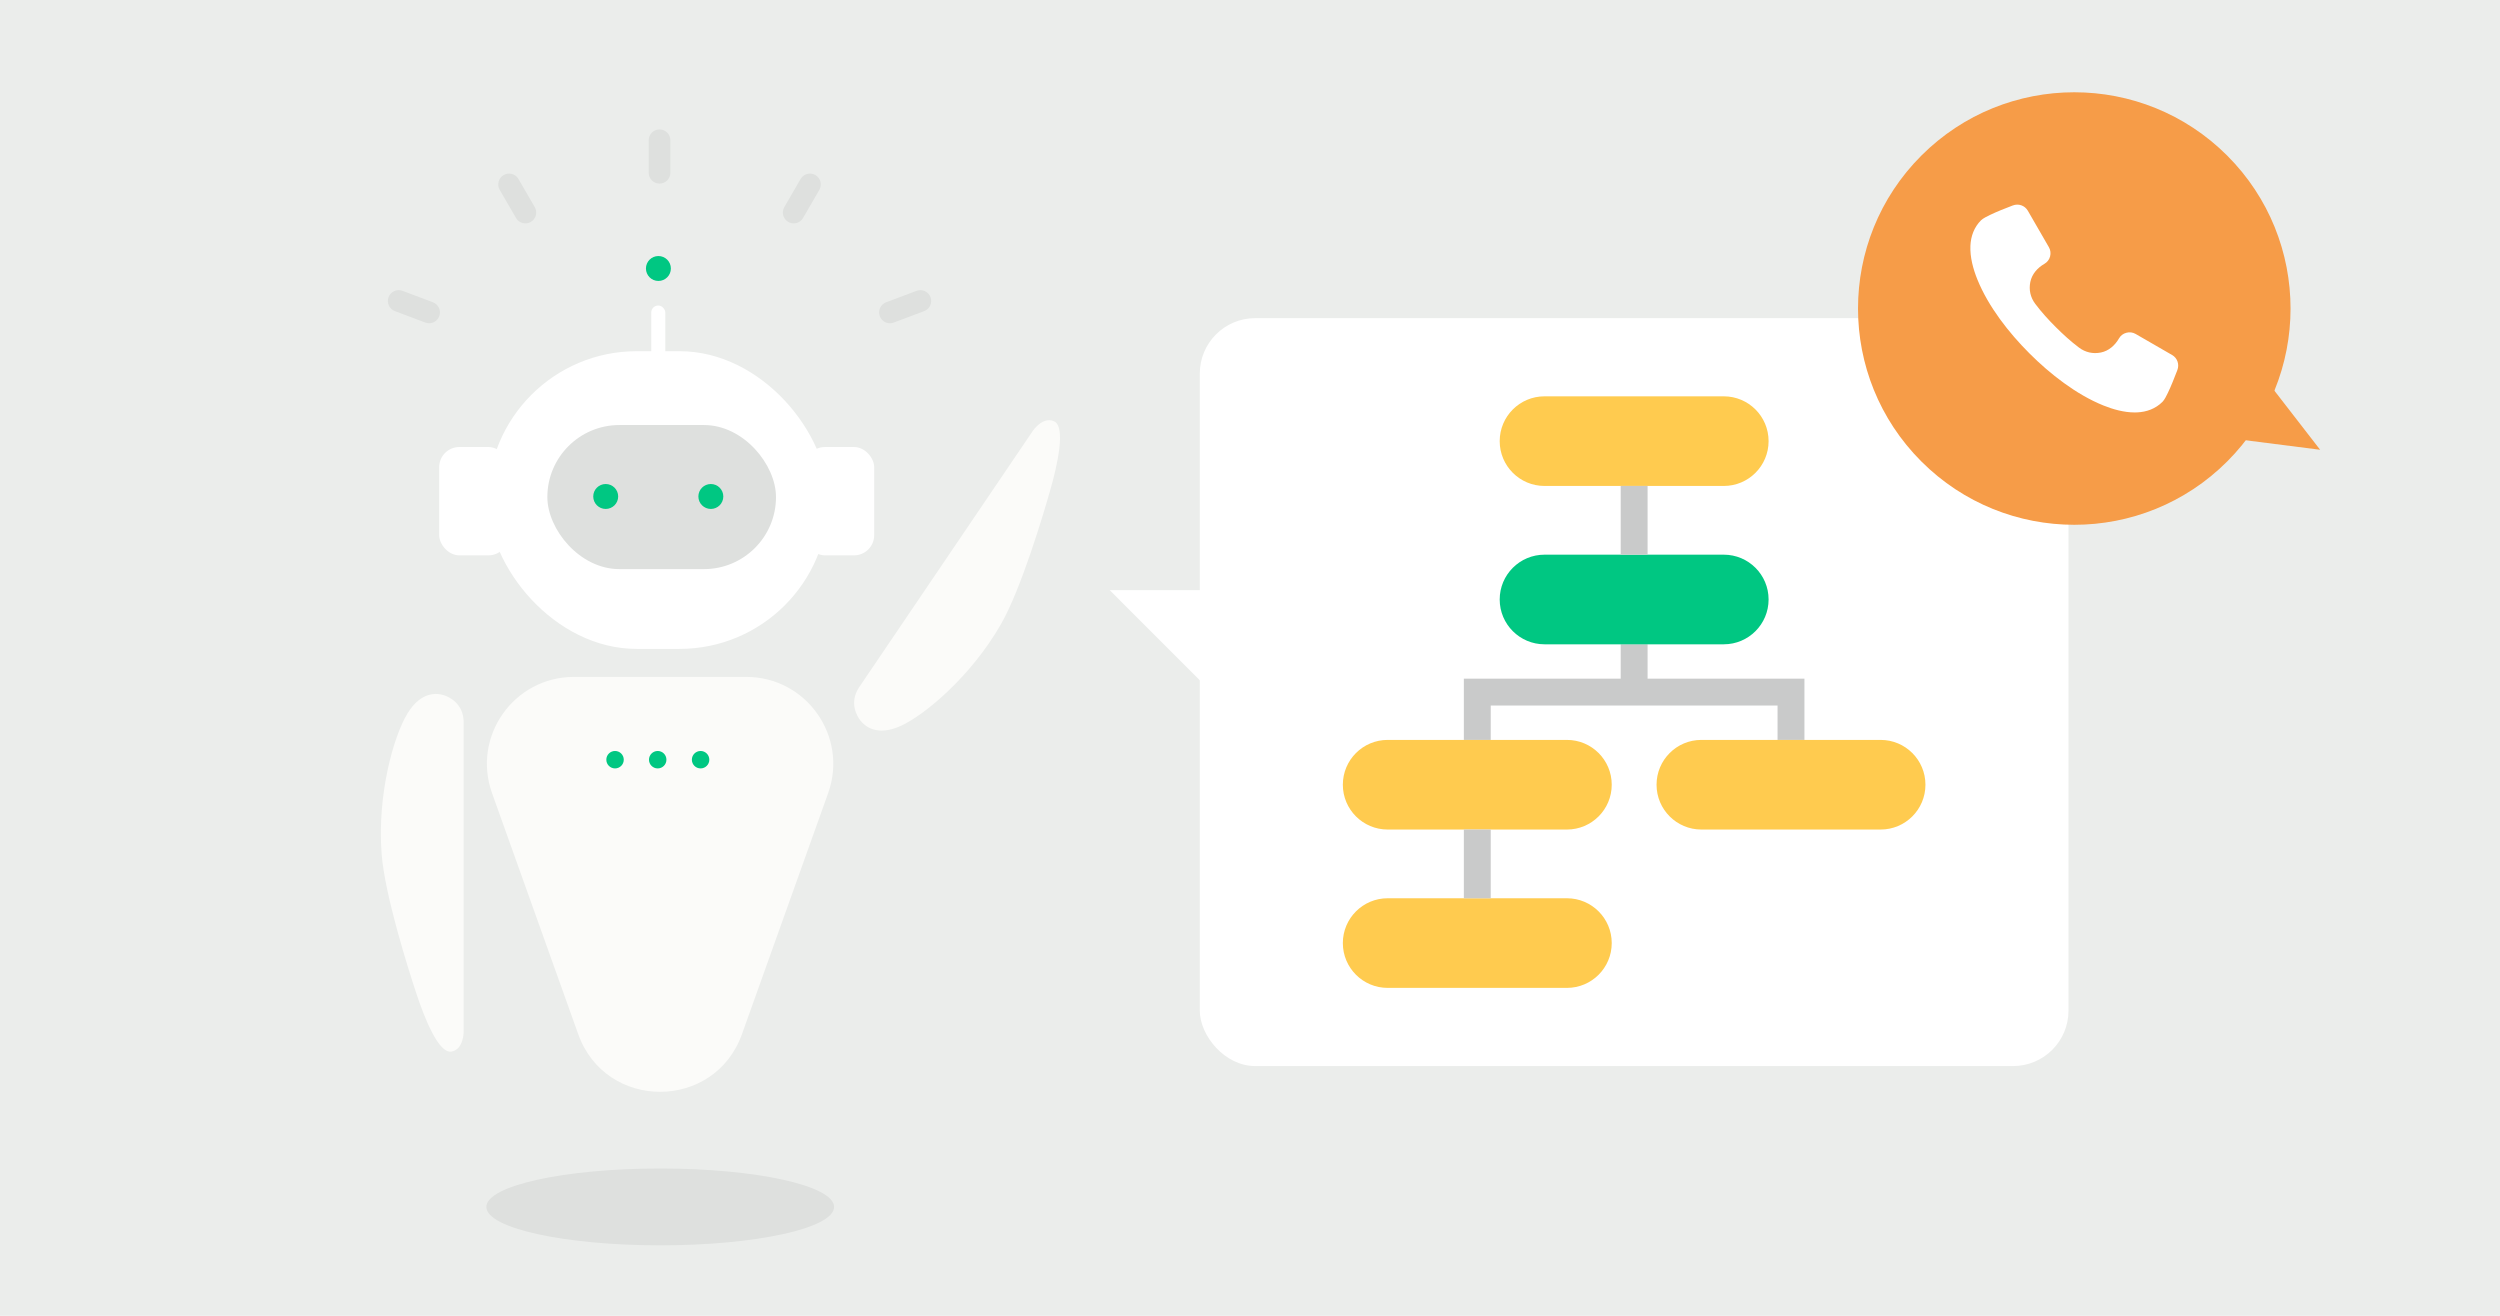 <?xml version="1.0" encoding="UTF-8"?><svg xmlns="http://www.w3.org/2000/svg" width="380" height="200" xmlns:xlink="http://www.w3.org/1999/xlink" viewBox="0 0 380 200"><defs><style>.cls-1,.cls-2{fill:none;}.cls-3{fill:#00c782;}.cls-4{fill:#ebedeb;}.cls-5{fill:#f69c48;}.cls-6,.cls-7{fill:#fff;}.cls-8{fill:#ffcb4f;}.cls-9{fill:#fbfbf9;}.cls-10{fill:#c9caca;}.cls-11{fill:#dee0de;}.cls-7{fill-rule:evenodd;}.cls-2{clip-path:url(#clippath);}</style><clipPath id="clippath"><rect class="cls-1" x="200.706" y="57.516" width="95.368" height="95.368" rx="6.812" ry="6.812"/></clipPath></defs><g id="back"><rect class="cls-4" width="380" height="200"/></g><g id="_レイヤー_1"><rect class="cls-6" x="74.148" y="53.382" width="51.767" height="45.251" rx="22.625" ry="22.625"/><rect class="cls-11" x="83.198" y="64.605" width="34.753" height="21.901" rx="10.951" ry="10.951"/><circle class="cls-3" cx="108.048" cy="75.465" r="1.895"/><circle class="cls-3" cx="92.067" cy="75.465" r="1.895"/><rect class="cls-6" x="122.327" y="67.947" width="10.55" height="16.468" rx="3.065" ry="3.065"/><rect class="cls-6" x="66.757" y="67.947" width="10.55" height="16.468" rx="3.065" ry="3.065"/><rect class="cls-6" x="98.99" y="46.437" width="2.136" height="9.021" rx="1.068" ry="1.068"/><circle class="cls-3" cx="100.078" cy="40.811" r="1.895"/><path class="cls-9" d="m112.779,157.19l13.098-36.634c3.078-8.608-3.303-17.666-12.445-17.666h-26.197c-9.142,0-15.523,9.058-12.445,17.666l13.098,36.634c4.179,11.689,20.711,11.689,24.89,0Z"/><circle class="cls-3" cx="99.971" cy="115.474" r="1.326"/><circle class="cls-3" cx="106.49" cy="115.474" r="1.326"/><circle class="cls-3" cx="93.487" cy="115.474" r="1.326"/><path class="cls-9" d="m130.549,104.521l26.426-39.008s1.498-2.266,3.245-1.476c1.813.82.514,6.594-.545,10.327s-4.414,15.072-7.54,20.531c-4.464,7.795-11.454,13.714-15.189,15.43-3.734,1.716-5.559-.051-6.135-.767s-1.742-2.732-.263-5.036Z"/><path class="cls-9" d="m70.477,109.681v47.117s.03,2.716-1.859,3.042c-1.96.338-4.124-5.171-5.34-8.855-1.217-3.684-4.799-14.954-5.273-21.226-.676-8.957,1.791-17.779,3.921-21.294s4.631-3.076,5.509-2.805,2.974,1.284,3.042,4.022Z"/><ellipse class="cls-11" cx="100.356" cy="183.452" rx="26.427" ry="5.841"/><path class="cls-11" d="m100.249,27.907c-.91,0-1.647-.737-1.647-1.647v-4.941c0-.91.737-1.647,1.647-1.647s1.647.737,1.647,1.647v4.941c0,.91-.737,1.647-1.647,1.647Z"/><path class="cls-11" d="m65.226,49.135c-.193,0-.389-.034-.58-.106l-4.624-1.74c-.851-.32-1.282-1.27-.962-2.121.32-.851,1.27-1.283,2.121-.962l4.624,1.74c.851.32,1.282,1.27.962,2.121-.248.66-.876,1.068-1.542,1.068Z"/><path class="cls-11" d="m79.859,33.955c-.568,0-1.121-.295-1.427-.822l-2.476-4.275c-.456-.787-.187-1.795.6-2.251.788-.456,1.795-.187,2.251.6l2.476,4.275c.456.787.187,1.795-.6,2.251-.26.15-.544.222-.824.222Z"/><path class="cls-11" d="m135.273,49.135c-.666,0-1.293-.407-1.542-1.068-.32-.851.11-1.801.962-2.121l4.624-1.74c.852-.32,1.801.11,2.121.962.32.851-.11,1.801-.962,2.121l-4.624,1.74c-.191.072-.387.106-.58.106Z"/><path class="cls-11" d="m120.639,33.955c-.28,0-.564-.072-.824-.222-.787-.456-1.056-1.464-.6-2.251l2.476-4.275c.456-.787,1.463-1.055,2.251-.6.787.456,1.056,1.464.6,2.251l-2.476,4.275c-.305.527-.858.822-1.427.822Z"/><polygon class="cls-6" points="182.899 103.93 182.903 89.704 168.678 89.701 182.899 103.93"/><rect class="cls-6" x="182.368" y="48.358" width="132.044" height="113.683" rx="8.426" ry="8.426"/><g class="cls-2"><g id="_マスクグループ_1"><g id="fn1"><rect id="_長方形_197" class="cls-1" x="200.706" y="57.516" width="95.368" height="95.368"/><path id="_パス_249" class="cls-10" d="m250.433,103.156v-5.223h-4.087v5.223h-23.842v9.31h4.087v-5.223h43.597v5.223h4.087v-9.31h-23.842Z"/><path id="_長方形_198" class="cls-8" d="m234.766,60.241h27.248c3.762,0,6.812,3.05,6.812,6.812h0c0,3.762-3.05,6.812-6.812,6.812h-27.248c-3.762,0-6.812-3.05-6.812-6.812h0c0-3.762,3.05-6.812,6.812-6.812Z"/><path id="_長方形_199" class="cls-3" d="m234.766,84.31h27.248c3.762,0,6.812,3.05,6.812,6.812h0c0,3.762-3.05,6.812-6.812,6.812h-27.248c-3.762,0-6.812-3.05-6.812-6.812h0c0-3.762,3.05-6.812,6.812-6.812Z"/><rect id="_長方形_200" class="cls-10" x="246.346" y="73.865" width="4.087" height="10.445"/><path id="_長方形_201" class="cls-8" d="m210.924,136.535h27.248c3.762,0,6.812,3.05,6.812,6.812h0c0,3.762-3.05,6.812-6.812,6.812h-27.248c-3.762,0-6.812-3.05-6.812-6.812h0c0-3.762,3.05-6.812,6.812-6.812Z"/><path id="_長方形_202" class="cls-8" d="m258.608,112.466h27.248c3.762,0,6.812,3.05,6.812,6.812h0c0,3.762-3.05,6.812-6.812,6.812h-27.248c-3.762,0-6.812-3.05-6.812-6.812h0c0-3.762,3.05-6.812,6.812-6.812Z"/><path id="_長方形_203" class="cls-8" d="m210.924,112.466h27.248c3.762,0,6.812,3.05,6.812,6.812h0c0,3.762-3.05,6.812-6.812,6.812h-27.248c-3.762,0-6.812-3.05-6.812-6.812h0c0-3.762,3.05-6.812,6.812-6.812Z"/><rect id="_長方形_204" class="cls-10" x="222.504" y="126.09" width="4.087" height="10.445"/></g></g></g><circle class="cls-5" cx="315.291" cy="46.897" r="32.872" transform="translate(59.185 236.68) rotate(-45)"/><polygon class="cls-5" points="352.659 68.364 337.572 66.441 339.494 51.354 352.659 68.364"/><path class="cls-7" d="m330.162,53.961c.806.464,1.129,1.433.795,2.293l-.025.067c-.443,1.137-.88,2.279-1.407,3.377-.183.385-.521,1.077-.824,1.376-1.048,1.051-2.41,1.548-3.88,1.611-.116.007-.228.007-.344.007-1.618,0-3.283-.464-4.774-1.065-4.124-1.668-8.102-4.786-11.227-7.912-3.127-3.125-6.244-7.103-7.912-11.227-.643-1.586-1.136-3.394-1.062-5.121.064-1.47.563-2.829,1.611-3.88.307-.302.995-.637,1.379-.821,1.098-.527,2.241-.967,3.377-1.407l.067-.024c.861-.338,1.829-.01,2.294.795l3.198,5.54c.25.429.313.929.186,1.409-.131.481-.433.876-.866,1.125-1.048.605-1.889,1.541-2.139,2.755-.243,1.196.014,2.341.746,3.32.943,1.256,2.009,2.427,3.12,3.535,1.112,1.111,2.28,2.178,3.536,3.121.978.732,2.128.988,3.325.746,1.214-.251,2.142-1.091,2.751-2.142.249-.433.64-.732,1.125-.859.478-.131.978-.067,1.408.182l5.541,3.199Z"/></g></svg>